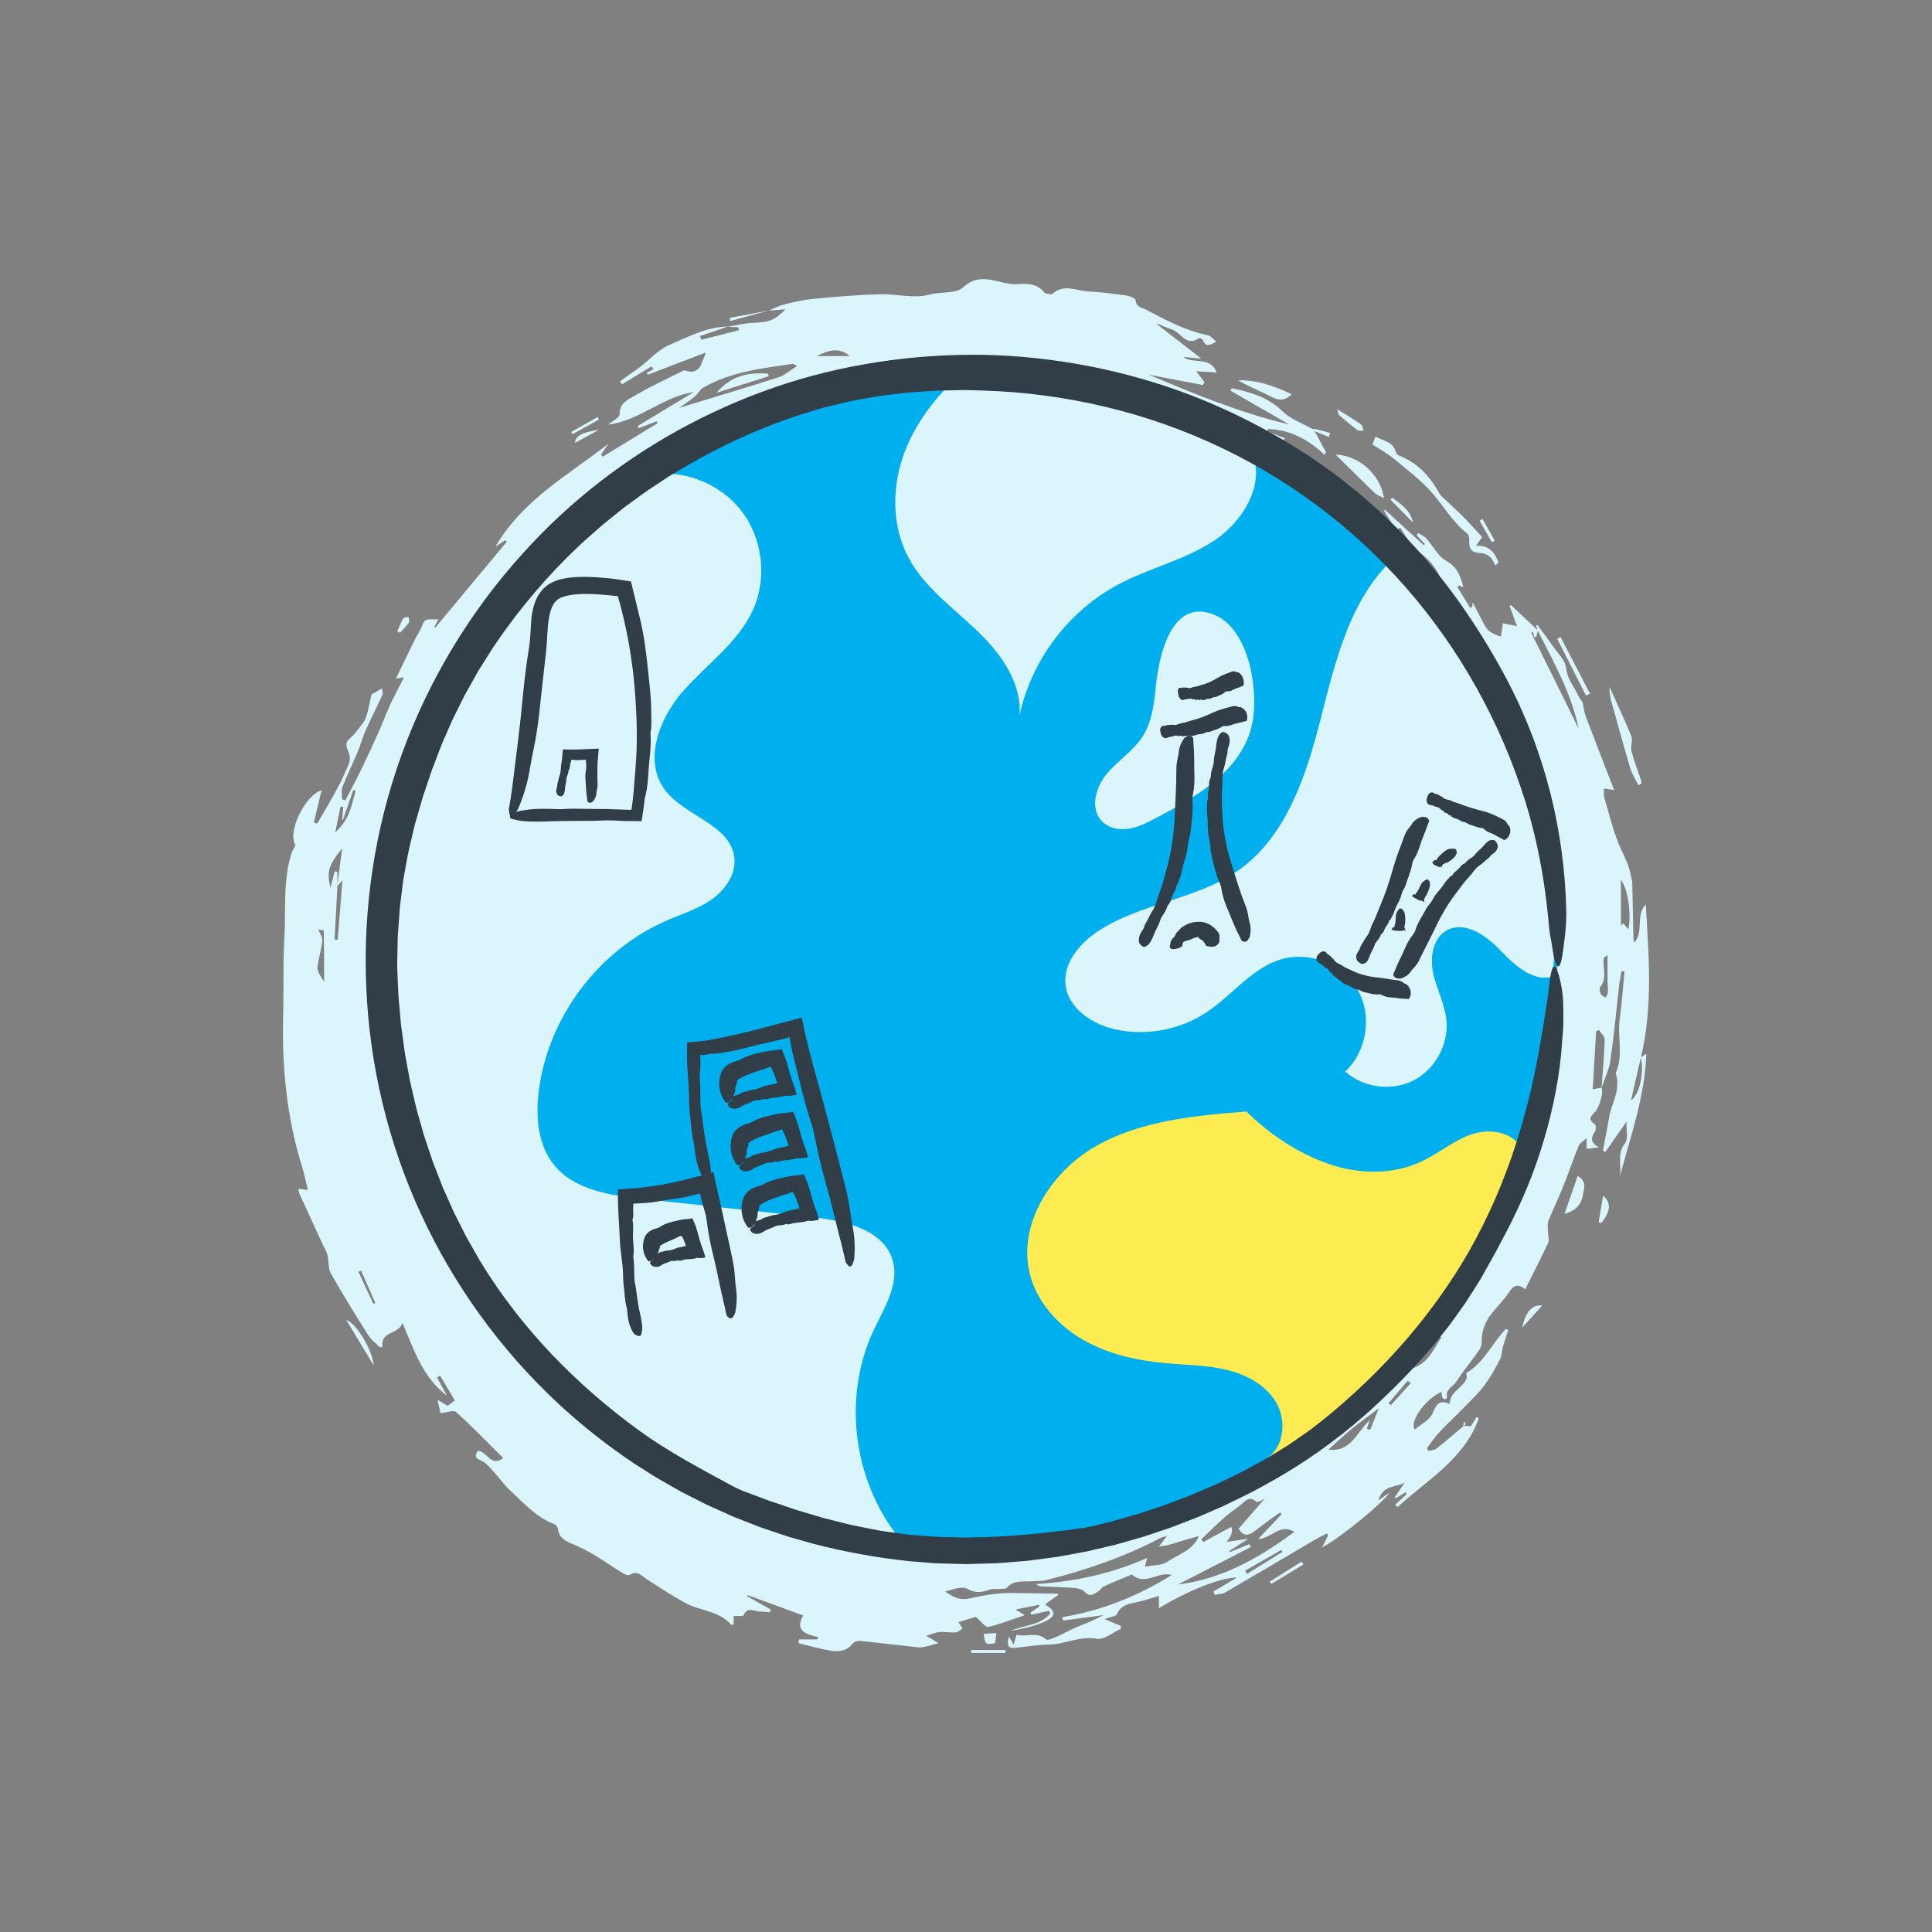 <?xml version="1.0" encoding="UTF-8"?>
<svg id="Layer_2" data-name="Layer 2" xmlns="http://www.w3.org/2000/svg" viewBox="0 0 1080 1080">
  <rect x="0" y="0" width="1080" height="1080" fill="#808080" stroke="none"/>
  <defs>
    <style>
      .cls-1 {
        fill: #313e48;
      }

      .cls-2 {
        fill: #fcec52;
      }

      .cls-3 {
        fill: #00afed;
      }

      .cls-4 {
        fill: #dbf5fc;
      }
    </style>
  </defs>
  <g>
    <path class="cls-4" d="M895.41,607.99c.02,1.52.36,3.13-.01,4.54-.72,2.72-1.46,5.56-2.89,7.92-1.62,2.67-6.3,4.48-.94,8.05.67.45.65,3.21-.04,4.22-2.42,3.53-2.35,6.29,2.34,8.61-2.79.37-4.73.63-6.92.92v-6.08c-2.02,1.88-3.85,2.82-4.44,4.27-3.12,7.72-5.79,15.61-8.88,23.34-2.53,6.31-5.59,12.41-8.07,18.73-.7,1.8-.25,4.08-.22,6.13.02,2.04.89,4.41.13,6.05-4,8.64-8.4,17.09-12.86,26.01-4.14-3.36-6.59-2.15-9.14,1.74-2.93,4.47-6.93,8.23-10.16,12.53-3.3,4.38-5.13,9.35-4.99,15.01.04,1.62-.59,3.52-1.53,4.86-4.26,6.04-8.95,11.8-13.06,17.94-1.75,2.61-5.85,3.82-4.86,8.5.25,1.15-2.77,1.51-2.88-1.34-.02-.59-.11-1.19-.19-1.93-10.02,4.81-17.92,17.06-14.89,21.06,3.4-2.91,8.23-5.18,9.84-8.86,2.13-4.91,3.6-7.95,9.33-5.48.08.04.4-.18.4-.29.13-6.61,7.21-8.51,9.29-13.75.39-.99-.05-2.31-.09-3.2,10.07-5.77,14.42-16.77,22.14-24.59.44.2.89.39,1.33.59-.96,2.94-2.02,5.86-2.86,8.84-.73,2.57-.71,5.47-1.89,7.78-2.55,4.96-5.31,9.89-8.65,14.34-3.27,4.35-7.28,8.16-11.1,12.08-4.67,4.8-9.6,9.35-14.18,14.24-2.5,2.67-4.52,5.8-6.75,8.72.25.53.5,1.07.76,1.6,1.55-.42,3.43-.42,4.58-1.33,5.55-4.41,10.89-9.07,16.31-13.64-.34-.52-.67-1.03-1.01-1.55-.13.79-.26,1.59-.4,2.4,1.2.09,2.52.18,4.27.31.78-1.27,2-3.25,3.22-5.23.39.31.79.63,1.18.94-8.27,22.87-28.85,34.25-45.33,49.45-.46-.42-.91-.84-1.37-1.26,2.16-2,4.31-4,6.47-6-.24-.32-.49-.64-.73-.96-1.78,1.1-3.56,2.19-5.34,3.29-.21-.18-.43-.36-.64-.53,1.81-2.7,3.63-5.41,5.44-8.11-4.96,2.7-12.25,1.22-14.58,9.88,2.98-2.12,4.78-3.4,6.13-4.36-2.49,4.74-26.99,25.06-37.55,30.58,1.28-2.63,2.29-4.7,3.29-6.76-.23-.34-.46-.67-.69-1.01-2.21,1.16-4.47,2.23-6.62,3.5-16.75,9.85-33.46,19.78-50.27,29.53-1.64.95-3.88.87-5.84,1.27-.22-.63-.43-1.25-.65-1.88,4.16-2.45,8.31-4.9,13.17-7.77-9.38.1-26.82,7.04-43.68,17.12v-6.87c-4.32,1.26-8.05,2.6-11.89,3.41-4.68.99-9.24,1.56-11.61,6.83-.59,1.32-3.68,1.53-6.96,2.74,3.76,1.56,6.5,2.69,9.25,3.83-.06.56-.13,1.13-.19,1.69-4.44,1.97-9.29,6.19-13.23,5.47-9.65-1.76-17.95,3.21-27.08,3.27-6.25.05-12.49,1.21-18.74,1.83-4.01.4-4.77-1.66-3.37-6.28,1.09,1.83,1.73,2.89,2.64,4.41.56-1.91,1.01-3.45,1.59-5.44,5.35,1.42,11.3-1.96,16.58,2.56.91.78,4.05-.68,5.97-1.52,3.65-1.59,7.1-3.66,10.77-5.2,5.1-2.13,10.33-3.96,15.2-6.83-7.48,1.01-14.96,2.01-22.44,3.02-.18-.62-.35-1.24-.53-1.87,21.85-3.63,41.93-11.57,61.26-23.6-7.83-2.23-15.03,6.37-22.36-.27-4.77,2.01-10.18,4.17-15.48,6.58-1.31.6-2.13,2.2-3.4,2.97-2.36,1.41-4.64,3.3-7.46.13-1.18-1.33-3.63-1.95-5.56-2.11-6.34-.51-12.7-.63-19.06-.96-.82-.04-1.62-.4-2.5-1.27,21.32-1.27,41.84-5.7,61.98-14.55-.49,2.01-.78,3.2-1.18,4.83,4.56-.89,9.29-.58,12.41-2.67,6.38-4.29,14.72-6.54,17.65-14.4-3.33.94-6.94,1.89-10.49,3-3.72,1.16-7.38,2.48-11.71,2.78,1.34-1.75,2.67-3.5,4.43-5.81-1.51.4-2.54.48-3.37.92-20.46,10.79-42.15,18.25-64.53,23.8-2.36.58-4.92.33-7.38.53-4.98.39-10.32-.82-14.34,3.7-.62.7-2.33.48-3.55.58-2.12.18-4.4-.18-6.33.51-4.14,1.48-7.41,2.03-11.91-.49-3.09-1.73-8.3.32-12.56,1.45,4.43,3.01,7.87,5.21,14.25,3.76,7.6-1.73,15.79-3.13,23.9-2.95,8.27.19,16.53.25,24.8.39.06,0,.12.28.29.69-2.4,1.71-4.87,3.47-7.44,5.3,6.02,3.58,6.29,6.65.2,9.47-6.01,2.78-12.63,4.22-19.34,5.26,7.45-3.14,16.36-2.92,22.05-9.54-.2-.54-.4-1.09-.6-1.63-3.34.75-6.68,1.5-10.01,2.25-.14-.4-.27-.79-.4-1.19,1.68-1.19,3.35-2.37,5.03-3.56-.09-.28-.17-.56-.26-.84-3.89.78-7.77,1.55-13.23,2.64,2.44,1.47,3.36,2.02,5.27,3.17-7.28,2.45-13.76,5.04-20.48,6.57-1.51.34-3.86-3.02-6.93-5.6-2.06.62-5.87,1.77-9.73,2.93.84,1.21,1.61,2.32,2.39,3.44-1.27.81-2.5,2.19-3.83,2.3-2.95.23-5.98-.45-8.93-.23-2.24.17-4.41,1.17-7.65,2.09,3.45,2.06,5.37,3.2,6.91,4.12-2.38.67-4.41,1.35-6.5,1.81-1.6.35-3.3.72-4.89.55-10.86-1.16-21.69-2.53-32.55-3.61-1.35-.13-3.34.62-4.16,1.66-3.22,4.09-7.64,4.56-12.03,3.85-6.11-1-12.09-2.78-18.12-4.22.11-.69.21-1.39.32-2.09h10.02c.31-.38.61-.77.92-1.15-6.88-1.74-13.63-3.56-8.62-12.24-10.8-3.96-20.9-7.66-31.01-11.37-.12.19-.24.37-.35.56,4.4,2.51,8.81,5.01,13.21,7.52-.16.5-.31,1-.47,1.5-1.97-.15-3.94-.4-5.91-.43-3.01-.06-6.59-2.96-8.74,2.03-.34.8-3.55.36-5.59.5v4.73c-.86.07-1.37.25-1.5.1-6.81-7.92-17.49-7.66-25.82-12.29-7.21-4.01-14.15-8.53-21.1-13-3.03-1.94-5.4-5.36-9.76-2.54-.77.5-2.74-.28-3.84-.96-5.4-3.34-10.6-7-16.05-10.26-3.76-2.25-7.69-4.29-11.75-5.93-4.13-1.68-7.75-3.41-8.39-8.5-.13-1.01-1.18-2.38-2.13-2.74-10.11-3.87-17.07-11.84-24.69-18.89-3.67-3.4-6.54-7.65-9.97-11.33-1.89-2.03-3.91-4.38-6.36-5.36-3.54-1.41-3.21-2.95-1.68-5.39,5.17.09,7.08,9.37,14.22,4.05-8.8-8.72-17.29-17.53-26.34-25.72-1.4-1.27-5.35.29-8.75.59-.37-1.72-.88-4.03-1.61-7.41,2.43,1.43,4,2.36,5.6,3.3,1.13-.83,2.38-1.74,4.06-2.96-2.62-4.4-5.43-9.11-8.24-13.82-.58.33-1.17.65-1.75.98,1.84,3.36,3.69,6.73,5.56,10.14-13.32-9.92-18.18-24.92-24.87-40.65-2.32,6.79-12.19,4.12-11.24,13.51-.5,0-1,.01-1.51.02-2.17-2.23-4.8-4.17-6.42-6.74-7.15-11.33-14.24-22.72-20.83-34.39-1.61-2.86-1.06-6.87-1.91-10.25-.54-2.17-1.82-4.16-2.77-6.23-4.28-9.3-8.58-18.59-12.82-27.91-.36-.78-.38-1.72-.65-3.06,1.62.24,3.04.45,5.25.77-1.14-4.69-1.98-9.15-3.32-13.45-8.67-27.7-11.21-56.12-10.46-84.98.37-14.14-.17-28.33.66-42.43.94-15.89-.92-32.06,4.07-47.6.44-1.38,1.29-2.63,2.14-4.31-4.65-7.14,5.05-27.69,14.59-30.74-1.47,6.13-2.89,12.07-4.31,18,.63.23,1.25.45,1.88.68,3.64-6.32,7.42-12.56,10.87-18.98,2.58-4.81,4.86-9.79,6.96-14.82.61-1.46.47-3.48.02-5.06-.86-3.05-3.23-5.81.46-8.84,2.44-2.01,4.33-4.73,6.29-7.27,1.16-1.51,2.36-3.17,2.88-4.96,1.15-3.94,1.89-8.01,2.85-12.28,1.15-.66,3.04-1.74,5.92-3.39.1,1.21.65,2.63.21,3.6-2.98,6.56-6.31,12.96-9.24,19.53-1.79,4.02-2.93,8.32-4.63,12.38-2.78,6.63-5.96,13.1-8.55,19.79-.77,1.98-.12,4.5-.12,6.78.61.15,1.23.3,1.84.44,3.02-5.83,6.16-11.59,9.02-17.49,3.38-6.97,6.6-14.03,9.76-21.1,2.22-4.98,4.08-10.12,6.37-15.06,2.29-4.94,4.9-9.72,7.64-15.09-1.46.24-2.48.4-4.55.74,3.88-8,7.36-15.26,10.92-22.49,1.22-2.49,3.05-4.75,3.85-7.35,1.57-5.09,5.51-2.54,8.95-3.45-.9,1.81-1.58,3.17-2.26,4.53.17.1.33.21.5.31,13.33-16,26.66-32.01,39.99-48.01-.26-.3-.53-.61-.79-.91-1.58,1.02-3.17,2.05-5.49,3.55,15.3-26.21,40.75-40,63.1-57.43-1.37,2-2.75,4-4.12,6,.33.4.65.79.98,1.19,10.17-6.21,20.35-12.43,30.52-18.64-.13-.37-.26-.75-.38-1.12-3.33,1.28-6.67,2.55-10,3.83-.22-.39-.45-.77-.67-1.16,10.46-6.34,20.93-12.68,31.39-19.02-17.42,2.63-30.31,16.01-47.8,18.17,2.23-1.93,6.38-3.89,6.35-5.79-.09-6.48,4.96-8.28,8.72-10.5,8.65-5.11,17.83-9.33,26.85-13.81.68-.34,1.82.04,2.68.29,3.57,1.02,6.69-1.08,7.69-4.79.45-1.66,1.75-3.08,2.06-5.62-10.71,4.11-21.43,8.22-32.14,12.32-.24-.32-.49-.64-.73-.95,1.27-.72,2.54-1.44,3.8-2.16-.37-.49-.74-.99-1.11-1.49-5.5,3.34-10.99,6.68-16.49,10.01-.38-.57-.76-1.13-1.14-1.7,3.25-2.31,6.49-4.64,9.77-6.91,6.16-4.25,10.78-10.41,17.97-13.46,10.57-4.48,20.71-10.11,32.61-10.24-5.18,1.77-10.36,3.54-15.54,5.32.21.69.42,1.38.63,2.07,7.03-1.78,14.06-3.55,21.09-5.33-.1-.55-.19-1.1-.29-1.65-2.02-.1-4.03-.2-6.05-.3,4.79-.76,9.56-1.98,14.37-2.19,8.92-.4,11.77-1.26,17.95-7.53-3.6.26-6.46.46-9.31.67h.01c2.99-1.2,5.89-2.76,8.99-3.52,5.31-1.31,10.7-2.54,16.13-3.04,12.23-1.14,24.49-2.19,36.76-2.56,9.34-.28,19.29,2.59,27.9.2,6.43-1.79,14.82-.32,18.79-4.02,10.43-9.71,20.66-.96,30.78-1.84,4.66-.41,10.6-.41,14.49,4.51.79,1,4.07,1.5,4.92.76,6.46-5.61,13.36-1.42,19.97-1.14,7.17.3,14.32,1.3,21.44,2.3,1.78.25,4.76,1.54,4.86,2.58.39,4.03,3.56,4.06,6.02,5.36,10.9,5.79,21.79,11.55,34.03,14.16,1.89.4,3.53,2.04,4.99,3.7-2.95,1.57-5.66,3.46-7.38-.85-.25-.63-1.83-1.46-2.11-1.25-7.29,5.26-10.24-3.35-15.38-4.83-3.08-.89-5.95-2.54-8.83-3.33,8.26,6.39,16.51,12.79,25.4,19.67-3.93-.36-7-.64-10.08-.92,5.58,4.3,14.9-.77,18.71,8.68-4.02-.24-7.76-.46-11.47-.69,1.55,2.05,3.08,4.06,4.61,6.08-.31.54-.63,1.08-.94,1.62-10.06-1.93-20.12-3.85-30.28-5.8,25.72,10.83,51.32,21.44,78.49,27.81-10.93-6.3-21.86-12.6-32.79-18.89.26-.45.52-.9.78-1.35,10.4,2.19,20.25,4.97,28.37,12.92,4.45,4.37,10.95,6.66,16.58,9.79.66.37,1.68.04,2.48.24,2.53.65,5.03,1.4,7.54,2.12-.23.74-.46,1.48-.69,2.21-2.41-.99-4.82-1.98-7.94-3.27,2.35,4.39,4.36,8.14,6.36,11.88-.31.42-.62.85-.93,1.27-8.95-8.52-19.19-13.9-31.43-14.35-.19.42-.38.85-.57,1.27,3.08,1.22,6.16,2.43,10.1,3.99-1.71,1.27-2.63,1.95-4.16,3.09,14.62,2.69,23.75,13.38,34.49,21.2,10.62,7.73,19.94,17.24,30.7,25.55-1.93-3.16-3.87-6.33-5.81-9.49.17-.15.33-.3.5-.46,7.23,6.6,14.47,13.2,21.7,19.8.21-.22.43-.44.64-.66-1.52-1.6-3.04-3.2-4.56-4.8.29-.43.59-.87.88-1.3,1.51.97,3.31,1.68,4.47,2.97,3.78,4.19,6.55,10.02,11.17,12.56,6.39,3.52,7.98,8.8,9.59,14.72-.81-.33-1.62-.66-2.43-.99-.32.29-.64.59-.96.88,2.4,3.89,4.8,7.77,7.2,11.66.38-.19.76-.39,1.13-.58.07-.83.14-1.66.21-2.49,1.79,3.4,3.59,6.79,5.35,10.2,3.06,5.95,3.6,6.42,10.43,8.94.39-2.46.79-4.93,1.19-7.43,2.66.51,4.6.89,7.81,1.51-1.64-4.5-2.89-7.95-4.15-11.4.28-.09.55-.18.83-.27,5.01,4.7,10.01,9.39,15.01,14.1-.25,1.13-.48,2.25-.72,3.37-.39.21-.78.42-1.17.63-.31-1.13-.61-2.26-.92-3.39-.27.29-.53.58-.8.87,8.8,17.8,17.6,35.6,26.4,53.4-4.07-19.8-13.91-37.09-22.87-54.76-.29-.95-.58-1.89-.87-2.84.21-.12.42-.25.62-.37,2.77,3.76,5.66,7.44,8.29,11.29,2.89,4.25,7.42,8.47,7.86,13.03.62,6.33,4.64,10.3,6.84,15.43.68,1.59,2.23,2.81,2.51,4.2.51,2.38.72,4.87,1.57,7.11,5.17,13.67,10.49,27.28,15.88,41.24-2.39-.32-4.03-.54-5.68-.76.07,1.81-.23,3.73.28,5.4,2.94,9.75,5.19,19.85,9.49,28.98,2.2,4.66,4.4,9.05,5.24,14.11.21,1.28.78,2.54.81,3.81.27,10.61.44,21.21.69,31.82.01.64.41,1.28.6,1.85,5.26-6.18.48-15.12,6.27-21.18,1.73,28.67,4.08,57.26-2.74,85.59-1.82,7.96-3.65,15.89-5.49,23.81,5.08-3.21,7.4-16.5,5.41-23.91,1.07-.7,2.15-1.4,3.14-2.04-.77,24.06-9.03,46.65-15.11,69.72,1.85-6.38-1.79-13.44,3.21-19.72,1.88-2.36.62-7.24.84-12.08-4.5,6.45-8.18,11.73-11.87,17.02-.45-.29-.89-.58-1.34-.87,1.14-6.07,2.41-12.12,3.4-18.22,1.35-8.31,6.95-16,3.71-24.99,4.51-9.7.91-20.02,2.25-29.98,1.2-8.93,1.83-17.93,2.71-26.9-.56-.06-1.12-.13-1.68-.19-.45,2.72-1.03,5.43-1.34,8.17-1.61,13.94-2.85,27.94-4.87,41.82-.76,5.22-3.25,10.19-4.95,15.27.66-8.98,1.5-17.95,1.79-26.94.06-1.75-2.05-3.58-3.16-5.37-.55.22-1.11.44-1.66.66-.65,11.12-1.3,22.24-1.9,32.43,1.89-.33,3.47-.61,5.05-.89ZM188.61,495.28c-.52,9.97-1.03,19.94-1.55,29.91.57.05,1.13.09,1.7.14.88-10.99,1.76-21.98,2.67-33.3-1.15,1.33-2.04,2.38-2.94,3.42.86-6.61,1.73-13.22,2.77-21.19-7.59,9.24-8.73,13.03-6.53,21.92,1.01-3.83,1.69-6.45,2.38-9.08.5.1,1,.21,1.49.31,0,2.63,0,5.25,0,7.87ZM692.41,854.5c6.52-7.48,12.81-14.7,19.1-21.91-1.12,2.39-3.03,4.14-5.17,5.53-1.22.79-3.58,1.85-4.12,1.36-3.76-3.43-5.91-.56-8.5,1.59-2.99,2.49-6.32,4.58-9.23,7.16-4.46,3.96-8.68,8.19-13.01,12.31.4.49.8.98,1.2,1.47,5.19-2.82,10.38-5.64,15.57-8.46q1.65,3.35-2.66,8.41c3.91-.58,7.81-1.15,12.27-1.81-3.85,2.47-7.3,4.68-10.75,6.89.16.19.32.39.48.58,3.62-1.48,7.23-2.96,10.85-4.44.26.55.51,1.09.77,1.64-13.56,6.97-27.11,13.93-40.67,20.9,24.53-2.97,45.02-14.67,65.02-29.37-8.14-5.07-12.37,3.6-20.25,3.94,5.02-5.28,9.07-9.53,13.11-13.79-.29-.34-.58-.67-.87-1.01-1.17.82-2.36,1.61-3.5,2.46-3.69,2.71-7.39,5.41-11.03,8.18-3.57,2.72-6.45,2.36-8.6-1.62ZM445.62,204.57c-1.64-.78-2.14-1.25-2.56-1.18-17.06,2.52-34.31,4.43-49.7,13.14-2.02,1.14-3.19,3.67-5.05,5.21-2.6,2.16-5.47,3.99-8.65,6.25,18.9-5.77,37.29-11.22,55.54-17.09,3.5-1.13,6.48-3.88,10.41-6.34ZM809.23,730.4c-.53-.35-1.06-.7-1.59-1.04-7.97,11.13-15.95,22.25-23.92,33.38.85.76,1.69,1.51,2.54,2.27.53-1.36.78-2.96,1.67-4.02.94-1.12,2.49-1.74,3.77-2.57-.49,1.52-.94,3.05-1.49,4.54-.2.55-.61,1.02-1.31,2.14,9.67-2.86,12.37-10.91,17-17.8-4.88-.41-5.54,7.76-10.91,4.63,4.83-7.3,9.53-14.41,14.24-21.52ZM770.73,787.32c-5.21,3.9-10.1,7.32-14.71,11.09-4.63,3.79-8.98,7.93-13.45,11.92,12.86,1.63,15.86-9.96,23.11-16.41-.62,1.84-1.1,3.26-1.58,4.69.61.24,1.22.47,1.83.71,1.55-3.87,3.09-7.74,4.8-12ZM910.26,519.55c1.72-8.52,0-22.1-4.16-27.81v25.55c.46-.37.93-.73,1.39-1.1.9,1.09,1.8,2.19,2.77,3.36ZM793.77,308.94c-.43,9.78,5.6,15.46,11.6,21.15,2.26-5.13-2.93-14.73-11.6-21.15ZM181.16,548.76c0-9.25.03-18.82-.14-28.39,0-.34-2.1-.64-3.08-.92,1.02,2.67,2.37,4.5,2.24,6.22-.3,3.79-1.41,7.51-2.08,11.28-.33,1.82-.97,3.86-.47,5.5.69,2.26,2.32,4.23,3.54,6.32ZM191.9,451.09c-.52-.08-1.04-.16-1.57-.24-.99,4.85-1.97,9.7-2.96,14.54,3.3-3.19,5.84-6.54,7.46-10.29,1.78-4.13,2.71-8.63,4.01-12.97-.46-.16-.91-.32-1.37-.48-1.92,5.56-3.84,11.12-5.76,16.68-.14-.04-.28-.09-.43-.13.21-2.37.41-4.74.62-7.11ZM898.61,533.8c-1.58,1.32-2.04,1.5-2.08,1.75-.8,5.35,2.14,11.11-1.97,16.19-.64.79-.18,2.85.36,4.06.38.85,1.77,1.24,2.7,1.84.42-.95,1.15-1.89,1.19-2.86.11-2.24-.18-4.49-.2-6.74-.04-4.41-.01-8.82-.01-14.24ZM456.46,199.07h18.61c-6.31-5.48-12.48-2.97-18.61,0ZM716.94,867.54c-.22-.37-.45-.75-.67-1.12-6.77,3.88-13.53,7.76-20.3,11.64.35.59.71,1.17,1.06,1.76,6.64-4.09,13.27-8.19,19.91-12.28ZM788.59,773.2c-.55-.48-1.09-.95-1.64-1.43-3.57,4.2-7.14,8.4-10.71,12.6.42.37.84.74,1.27,1.11,3.69-4.09,7.39-8.19,11.08-12.28ZM782.77,295.05c-.56.25-1.11.51-1.67.76,2.82,4.42,5.63,8.84,8.45,13.25.52-.32,1.04-.64,1.56-.95-2.78-4.35-5.56-8.71-8.34-13.06ZM201.86,710.37c-.5.18-1,.36-1.5.54,2.79,5.99,5.58,11.99,8.36,17.98.37-.17.74-.34,1.11-.5-2.66-6-5.31-12.01-7.97-18.01Z"/>
    <path class="cls-4" d="M768.89,244.07c4.72,2.51,10.15,2.97,11.5,8.96.18.79,1.43,1.56,2.35,1.93,9.58,3.87,16.17,10.92,21.22,19.66.51.89.95,1.89,1.67,2.59,4,3.84,8.17,7.5,12.08,11.43,3.78,3.8,7.32,7.84,10.81,11.61-1.13,1.58-2.02,2.82-3.46,4.84,7.75-.4,10.48,4.08,12.64,9.22-.59.62-1.18,1.23-1.76,1.85-.92-1.59-1.55-3.5-2.84-4.68-1.29-1.17-3.22-2.19-4.91-2.26-5.58-.23-7.18-1.92-6.87-7.74.06-1.11-.41-2.7-1.21-3.32-8.05-6.21-12.95-15.06-19.44-22.53-6.34-7.3-14.33-13.22-21.85-19.45-3.41-2.82-7.4-4.93-11.63-7.69.26-.67.86-2.23,1.7-4.41Z"/>
    <path class="cls-4" d="M773.66,278.45c-1.77-.94-3.72-1.5-5.02-2.74-7.18-6.85-14.2-13.87-22.07-21.62,13.49.51,25.21,11.58,27.09,24.36Z"/>
    <path class="cls-4" d="M915.94,439c-1.53-3.08-3.54-6.03-4.52-9.28-3.72-12.41-7.12-24.91-10.59-37.39-.73-2.64-1.27-5.33-1.1-8.32,4.12,9.19,8.47,18.3,12.22,27.64.95,2.36-.63,5.65.04,8.23,1.45,5.59,3.61,11,5.46,16.49.16.47.13,1.01.19,1.51-.57.37-1.14.75-1.71,1.12Z"/>
    <path class="cls-4" d="M721.96,220.33c-3.72,3.9-7.08,3.64-11.21,1.49-6.12-3.19-12.59-5.68-18.64-9.19,10.65-.35,20.16,3.16,29.84,7.7Z"/>
    <path class="cls-4" d="M881.95,657.36c5.45,3.38,3.41,7.26,2.98,10.25-.72,4.92-3.26,9.01-10.35,10.91,2.68-7.68,4.94-14.18,7.37-21.16Z"/>
    <path class="cls-4" d="M872.34,356.06c5.49,10.55,10.98,21.1,16.47,31.65-.74.38-1.48.75-2.22,1.13-5.36-10.56-10.71-21.13-16.07-31.69.61-.36,1.21-.73,1.82-1.09Z"/>
    <path class="cls-4" d="M208.9,763.3c-5.11-8.48-10.23-16.96-15.34-25.43,5.74,1.77,14.81,17.27,15.34,25.43Z"/>
    <path class="cls-4" d="M893.62,683.35c.79-4.67,1.59-9.35,2.54-14.93,4.8,4.15,4.02,8.88-.95,15.19-.53-.09-1.06-.17-1.58-.26Z"/>
    <path class="cls-4" d="M747.55,228.77c4.99,3.14,9.27,5.67,13.33,8.5.85.59.93,2.3,1.36,3.49-1.17-.1-2.66.23-3.45-.36-3.49-2.59-6.83-5.39-10.09-8.28-.64-.56-.66-1.83-1.15-3.36Z"/>
    <path class="cls-4" d="M778.35,278.26c4.79,3.7,10.12,6.88,11.47,13.79-4.18-4.25-8.37-8.5-12.55-12.75.36-.35.72-.7,1.08-1.04Z"/>
    <path class="cls-4" d="M850.98,742.11c1.72-8.64,5.37-12.93,11.17-12.37-3.79,4.2-7.03,7.79-11.17,12.37Z"/>
    <path class="cls-4" d="M562.09,923.98h-19.24c0-.55,0-1.09,0-1.64h19.24c0,.55,0,1.09,0,1.64Z"/>
    <path class="cls-4" d="M709.84,884.14c5.93-3.74,11.87-7.48,17.8-11.22.34.54.68,1.07,1.02,1.61-6,3.63-12,7.27-17.99,10.9-.28-.43-.55-.86-.83-1.29Z"/>
    <path class="cls-4" d="M557.01,912.86c-.31,2.32-.54,4.02-.76,5.69-5.44.92-5.5.87-6.34-5.19,2.24-.16,4.46-.31,7.1-.5Z"/>
    <path class="cls-4" d="M334.77,240.3c-4.39,2.4-8.79,4.8-13.38,7.3.43-3.94,3.69-5.92,13.38-7.3Z"/>
    <path class="cls-4" d="M222.05,352.86c1.11-2.42,2.08-4.92,3.42-7.21.36-.61,1.86-.55,2.84-.79.15,1.05.8,2.46.35,3.09-1.47,2.07-3.33,3.85-5.04,5.74-.52-.28-1.04-.56-1.56-.83Z"/>
    <path class="cls-4" d="M429.78,173.58c-7.18,1.95-14.35,3.9-21.53,5.85-.12-.57-.24-1.14-.36-1.72,7.3-1.38,14.6-2.75,21.9-4.13,0,0,0,0,0,0Z"/>
    <path class="cls-4" d="M334.82,234.52c-4.92,2.73-9.85,5.47-14.77,8.2-.24-.42-.48-.84-.72-1.25,4.9-2.78,9.8-5.56,14.7-8.35.26.47.53.93.79,1.4Z"/>
    <path class="cls-4" d="M833.91,303.07c-2.27-4.01-4.54-8.01-6.81-12.02.55-.31,1.09-.61,1.64-.92,2.28,4.05,4.56,8.1,6.85,12.15-.56.26-1.12.53-1.67.79Z"/>
    <path class="cls-4" d="M400.51,219.55c8.53-9.94,18.31-11.43,28.78-10.7.15.48.31.97.46,1.45-9.24,2.92-18.48,5.84-29.24,9.24Z"/>
  </g>
  <g>
    <circle class="cls-3" cx="540" cy="540.2" r="330.52"/>
    <path class="cls-4" d="M508.61,866.53c-30.68-31.77-39.1-82.98-20.22-122.9,5.91-12.5,14.45-25.73,10.64-39.02-4.96-17.26-26.62-22.2-44.47-24.13-31.79-3.43-63.58-6.85-95.36-10.28-18.05-1.95-38.03-4.9-49.47-18.99-9.2-11.34-10.38-27.25-8.5-41.73,5.33-41.03,33.41-78.35,71.36-94.84,8.56-3.72,17.67-6.5,25.3-11.88,7.63-5.38,13.73-14.23,12.6-23.5-2.25-18.58-28.08-22.95-39.07-38.09-11.8-16.26-2.87-39.63,10.38-54.73,13.25-15.1,30.78-27.14,39.09-45.43,8.16-17.96,5.45-40.38-6.77-55.86-12.22-15.49-33.39-23.34-52.76-19.58l-47.34,33.45-46.13,53.53-19.56,43.12-21.67,39.1-11.45,73.97v65.88l7.75,59.18,28.24,67.18,24.13,37.19,62.11,63.18,51.36,21.15,64.01,33.05,55.8,10.97Z"/>
    <path class="cls-4" d="M536.91,209.28c-14.32,12.77-26.36,28.55-32.41,46.75-6.05,18.2-5.64,38.96,3.43,55.86,8.77,16.32,24.4,27.55,37.84,40.29,13.44,12.75,25.69,29.49,24.11,47.94,6.61-31.14,27.65-58.92,55.84-73.71,17.18-9.02,36.7-13.4,52.89-24.1,16.19-10.7,28.71-31.26,21.41-49.23l-43.37-22.21-44.46-13.27-75.27-8.32Z"/>
    <path class="cls-4" d="M698.71,409.51c-7.6,22.99-30.87,36.38-52.29,47.67-4.83,2.54-9.76,5.13-15.14,6.03-5.38.9-11.39-.14-15.23-4.02-6.82-6.89-3.74-18.9,2.44-26.37,6.18-7.47,14.83-12.79,20.1-20.93,5.23-8.07,6.55-18,7.46-27.57,1.58-16.61,8.39-51.13,33.19-40.46,20.48,8.81,25.53,47.35,19.47,65.66Z"/>
    <path class="cls-4" d="M868.04,545.82c-11.03,3.35-21.33-6.24-29.31-14.56-7.98-8.31-19.95-16.77-30.01-11.15-7.83,4.37-9.45,15.15-7.55,23.92s6.35,16.91,7.35,25.82c1.53,13.61-6.07,27.79-18.24,34.06-12.17,6.27-28.13,4.22-38.32-4.92,12.13-11.22,15.24-31.01,7.13-45.41-8.11-14.4-26.65-22-42.53-17.44-16.57,4.76-27.58,20.07-41.92,29.64-14.59,9.75-33.13,13.38-50.33,9.86-13.44-2.75-27.39-11.83-28.7-25.49-1.13-11.73,7.52-22.27,17.24-28.94,23.87-16.39,55.61-17.99,79.31-34.62,26.99-18.94,38.03-53.07,46.17-85.02,8.15-31.95,16.2-66.17,40.1-88.88l26.43,23.82,25.65,45.9,22.09,50.11,17.93,69.53-2.48,43.76Z"/>
    <path class="cls-2" d="M708.96,814.66c8.98-6.72,10.12-20.69,4.55-30.42-5.57-9.73-16.25-15.59-27.12-18.32-10.87-2.73-22.21-2.8-33.38-3.76-16.11-1.38-32.33-4.75-46.49-12.58-14.15-7.83-26.11-20.54-30.48-36.11-7.87-28.07,11.02-58.08,36.29-72.6s55.41-17.2,84.46-19.55c12.65,12.61,28.83,23.34,45.69,29.23,16.86,5.89,36.07,6.34,52.22-1.29,9.59-4.53,17.88-11.73,27.92-15.16,10.04-3.44,23.34-1.5,27.92,8.07l-2.05,27.92-40.82,58.71-33.35,44.47-41.34,35.25-24.04,6.15Z"/>
    <path class="cls-1" d="M874.38,526.62c.17-1.34.34-2.64.5-3.93.11-1.29.23-2.58.35-3.89.22-2.63.38-5.37.36-8.5-.42-22.24-3.3-44.73-8.89-66.84-5.57-22.11-13.85-43.83-24.8-64.43-10.11-18.96-21.7-37.16-34.77-54.01-11.29-14.5-23.84-28.11-37.43-40.54-3.47-3.03-6.94-6.06-10.4-9.08-3.56-2.91-7.21-5.71-10.81-8.55l-2.71-2.12-2.81-1.99-5.62-3.96c-1.88-1.31-3.73-2.65-5.63-3.92l-5.8-3.65c-16.86-10.65-34.62-19.84-53.03-27.44-18.43-7.56-37.54-13.41-56.96-17.62-19.43-4.21-39.2-6.73-59.03-7.59-19.83-.75-39.69.24-59.33,2.84-19.63,2.64-39.06,6.86-57.91,12.91-18.84,6.06-37.12,13.76-54.58,22.97-34.92,18.41-66.59,42.86-92.85,72.1-29.67,32.77-52.86,71.26-67.78,112.68-14.99,41.41-21.6,85.68-19.71,129.49,1.8,43.82,12.2,87.24,30.55,126.99,18.3,39.78,44.43,75.87,76.4,105.72,13.37,12.45,27.75,23.8,42.94,33.94l11.56,7.35c3.93,2.32,7.92,4.54,11.88,6.81.99.56,1.98,1.14,2.98,1.68l3.05,1.55,6.11,3.1c2.05,1.01,4.04,2.12,6.13,3.04l6.25,2.8,6.25,2.8c1.03.49,2.1.89,3.16,1.31l3.19,1.25,6.37,2.49,3.19,1.25c1.06.41,2.16.74,3.24,1.11l12.98,4.36,13.17,3.74c17.66,4.63,35.66,7.89,53.83,9.84l12.87,1.05c2.14.22,4.3.21,6.45.28l6.46.17,6.46.15,6.46-.17,6.46-.18c2.15-.06,4.31-.09,6.45-.3l12.88-1.03,1.61-.13,1.6-.2,3.2-.42,6.4-.84c2.13-.3,4.27-.53,6.4-.89l6.35-1.16,6.35-1.16c1.06-.2,2.12-.38,3.17-.59l3.14-.74,12.57-2.94,12.42-3.53,3.11-.88c1.04-.29,2.04-.67,3.07-1.01l6.12-2.06,6.12-2.05c2.03-.71,4.02-1.54,6.03-2.3l6.03-2.33c2.01-.78,4.03-1.51,5.99-2.42l11.84-5.18c7.75-3.77,15.58-7.42,23.09-11.67,19.98-10.85,39.07-24.21,56.37-39.49,13.18-11.72,25.64-24.24,37.08-37.71l8.32-10.32c.71-.85,1.35-1.75,2-2.64l1.94-2.69,3.87-5.39c2.65-3.54,4.94-7.34,7.33-11.07l3.54-5.62c1.13-1.9,2.18-3.86,3.26-5.79,1.33-2.38,2.66-4.77,4-7.15l1.01-1.78.94-1.82c.64-1.21,1.27-2.41,1.91-3.61,8.91-16.32,16.64-33.39,22.34-51.15,5.77-17.72,9.8-36.02,11.69-54.49.32-3.97.64-8.01.97-12,.07-1,.15-1.99.22-2.98.02-.99.04-1.99.05-2.97.03-1.97.04-3.92.02-5.83-.02-1.91-.06-3.8-.13-5.63-.04-.92-.08-1.82-.14-2.71-.1-.89-.21-1.78-.33-2.64-.47-3.47-1.1-6.69-1.95-9.58-2.17-7.39-3.83-6.57-5.13,3.84-.38,2.93-.68,5.88-1.1,8.85-.49,2.96-.96,5.95-1.42,8.95-.22,1.5-.44,3-.66,4.51l-.32,2.26-.42,2.25c-.56,3.01-1.08,6.02-1.57,9.04-3.67,21.21-8.86,42.19-15.99,62.55-7.12,20.36-16.17,40.09-27.34,58.54-20.02,32.93-46.16,61.98-76.05,86.38-1.56,1.24-3.13,2.49-4.71,3.74l-2.38,1.87-1.19.94-1.24.88c-3.33,2.32-6.67,4.65-10.03,6.99-1.65,1.2-3.44,2.21-5.17,3.3l-5.23,3.2c-1.75,1.04-3.46,2.17-5.24,3.13-1.79.97-3.57,1.93-5.35,2.89l-4.91,2.65-2.45,1.33-2.52,1.21-10.05,4.84c-1.65.85-3.39,1.51-5.1,2.25l-5.13,2.19-5.12,2.2c-1.72.7-3.48,1.31-5.21,1.98l-10.43,3.91c-3.53,1.15-7.06,2.31-10.6,3.47l-2.65.88-1.32.44-1.34.37-5.37,1.51-5.37,1.53-2.68.77c-.9.25-1.81.44-2.72.66-3.78.89-7.68,1.97-11.33,2.58-18.1,2.6-36.35,4.58-54.74,5.25l-6.9.17c-2.3.03-4.6.19-6.9.08l-13.81-.33c-4.59-.29-9.17-.69-13.75-1.05-1.14-.1-2.29-.17-3.43-.3l-3.41-.47-6.81-.96-5.23-.76-5.2-1.03c-3.46-.69-6.93-1.38-10.4-2.07-3.43-.86-6.86-1.72-10.3-2.58l-5.15-1.28-5.09-1.53c-3.4-1-6.8-2.01-10.2-3.01l-10.07-3.42c-1.68-.57-3.38-1.09-5.04-1.69l-4.98-1.89c-3.31-1.27-6.68-2.42-9.99-3.7-2.32-.96-4.74-2.17-6.92-3.35-17.24-9.36-35.06-18.8-51.04-30.43-17.57-12.79-34.09-27.08-49.08-42.9-14.99-15.82-28.45-33.17-39.77-51.86l-5.07-8.88-2.53-4.44-2.31-4.56-4.62-9.12-4.17-9.34-2.09-4.67-1.85-4.77-3.71-9.53-3.25-9.69-1.63-4.85c-.5-1.63-.93-3.28-1.4-4.92l-2.78-9.84c-.84-3.3-1.55-6.64-2.34-9.95l-1.16-4.98c-.42-1.65-.64-3.35-.97-5.02l-1.85-10.06c-.35-1.67-.52-3.37-.76-5.06l-.68-5.07-.7-5.07c-.11-.85-.24-1.69-.34-2.54l-.22-2.55c-.56-6.8-1.36-13.58-1.51-20.42l-.24-5.76c-.08-1.92-.17-3.84-.1-5.77.07-3.85.15-7.7.22-11.55.03-.96.03-1.93.07-2.89l.21-2.88.42-5.76.41-5.76.1-1.44.17-1.43.35-2.86,1.26-10.21c.17-1.71.55-3.39.84-5.08l.92-5.06c1.08-6.78,2.84-13.42,4.4-20.1.2-.83.38-1.67.6-2.5l.72-2.47,1.43-4.94,1.42-4.95.71-2.47.83-2.44,3.28-9.76.81-2.44.92-2.4,1.84-4.81c1.09-2.79,2.08-5.63,3.24-8.4l3.61-8.25,1.81-4.13c.59-1.38,1.32-2.7,1.97-4.05l4.02-8.06c1.28-2.72,2.84-5.29,4.29-7.92l4.42-7.86,4.79-7.64,2.4-3.82c.4-.63.79-1.28,1.21-1.91l1.29-1.85c13.5-19.93,29.24-38.36,46.78-54.91,1.06-1.07,2.19-2.07,3.33-3.06l3.39-2.99c2.27-1.98,4.49-4.03,6.8-5.97l7.05-5.67,3.52-2.84c1.16-.96,2.42-1.8,3.63-2.7,4.89-3.54,9.68-7.22,14.79-10.44l7.55-5,7.78-4.64c20.79-12.31,42.9-22.47,65.96-29.94,4.06-1.26,8.13-2.55,12.24-3.75,4.15-1.01,8.31-2.02,12.47-3.03,1.04-.24,2.08-.52,3.13-.72l3.16-.58,6.33-1.15c2.11-.37,4.22-.78,6.34-1.11l6.39-.79,6.39-.78c1.07-.12,2.13-.27,3.2-.38l3.21-.22,12.86-.89,12.88-.24,3.22-.07c1.07-.02,2.15.05,3.22.07l6.43.18c46.34,1.38,92.54,12.17,134.4,32.36,41.31,19.75,78.39,48.68,107.81,84.08,29.4,35.43,51.27,77.12,63.84,121.57,5.06,18.49,8.47,37.44,10.3,56.54.32,3.91.73,8.47,1.4,11.5,1.19,5.85,1.96,15.46,4.12,15.84,1.82.32,2.7-7.56,3.41-13.57Z"/>
    <g>
      <path class="cls-1" d="M662.96,411.95c-.39.3-.93.56-1.15.9-1.63,2.49-2.66,4.98-2.87,7.55-.08,1.19-.35,2.37-.62,3.53-.44,2-.75,4.02-.73,6.04.03,8.81-.54,17.62-.91,26.54-.42,10.04-1.94,20.05-4.65,29.74-.59,2.02-1.1,4.06-1.64,6.09-.57,2.03-1.23,4.02-2,5.98-.72,1.85-1.28,3.75-1.88,5.64-.6,1.89-1.28,3.76-2.43,5.44-.74,1.11-1.37,2.29-1.9,3.49-.81,1.85-2.17,3.45-2.67,5.43-.08.3-.17.61-.34.87-1.14,1.82-2.46,3.53-2.51,5.83-.03.99-.26,1.93,1.13,3.32.89.89,1.65,1.2,2.38.85.82-.39,1.57-.86,2.07-1.44,1.75-2.06,2.41-4.65,3.51-7.02,1-2.11,2.22-4.15,2.87-6.42.28-.93.79-1.82,1.36-2.65,1.06-1.54,2-3.13,2.53-4.88.07-.23.07-.49.26-.67,1.83-1.73,1.99-4.1,2.97-6.16.77-1.58,1.8-3.11,1.89-4.92,0-.16.1-.31.23-.43,1.01-.96,1.05-2.27,1.53-3.4,1.09-2.5,1.37-5.26,2.12-7.87.99-3.25,2.06-6.5,2.37-9.91.09-.96.31-1.89.46-2.84.27-1.68.93-3.29,1.12-4.99.26-2.99.68-5.94.96-8.92.22-2.98.44-5.96.15-8.99-.19-2.12.45-4.15.74-6.22.34-2.81.5-5.64.36-8.48-.25-5.59.09-11.13-.48-16.68-.06-1.15-.11-2.3-.2-3.44-.02-.23,0-.51-.27-.69-.51-.36-.76-.93-1.83-.97-.9-.03-1.46.42-1.9.75Z"/>
      <path class="cls-1" d="M697.95,524.85c.25-.42.65-.86.73-1.26.28-1.43.44-2.81.43-4.12,0-.66-.06-1.3-.16-1.92-.09-.63-.22-1.25-.41-1.84-.36-1.1-.53-2.26-.7-3.41-.32-1.97-.74-3.9-1.48-5.72-3.16-7.96-5.64-16.18-8.23-24.48-2.9-9.36-4.62-19.13-4.93-28.96-.03-2.05-.15-4.11-.23-6.16-.05-2.06.01-4.11.19-6.16.15-1.93.17-3.87.21-5.81.05-1.94.18-3.88.83-5.77.41-1.24.7-2.51.88-3.79.27-1.95,1.18-3.81,1.14-5.8,0-.31,0-.61.1-.9.61-2,1.47-3.94.92-6.12-.22-.94-.24-1.89-1.94-2.88-1.08-.63-1.9-.75-2.51-.24-.69.57-1.3,1.2-1.63,1.88-1.17,2.4-1.16,5.03-1.58,7.56-.4,2.26-1.06,4.51-1.06,6.84-.02.96-.27,1.93-.59,2.88-.29.87-.57,1.75-.77,2.63-.18.89-.3,1.78-.32,2.68,0,.24.07.48-.06.7-1.27,2.14-.77,4.44-1.1,6.66-.28,1.71-.83,3.45-.39,5.19.04.15,0,.32-.09.47-.68,1.2-.33,2.44-.46,3.66-.13,1.34-.11,2.68.02,4.02.13,1.34.29,2.68.33,4.02.03,3.35.05,6.73.82,10.03.21.93.31,1.87.46,2.8.28,1.66.17,3.37.54,5.02.73,2.87,1.3,5.76,2.02,8.62.39,1.42.8,2.84,1.26,4.24.45,1.4.97,2.79,1.64,4.14.91,1.89,1,3.99,1.45,6,.67,2.7,1.5,5.37,2.65,7.93,2.24,5.04,3.93,10.23,6.54,15.06.49,1.02.97,2.04,1.47,3.05.1.21.19.46.51.53.61.13,1.05.55,2.05.17.85-.32,1.19-.94,1.47-1.41Z"/>
      <path class="cls-1" d="M678.08,529.21c.39-.06.92-.11,1.15-.23.81-.42,1.48-.96,1.89-1.55.44-.6.65-1.24.54-1.83-.07-.55.01-1.13.04-1.72.1-1.03-.19-1.98-.74-2.75-1.23-1.66-2.68-2.99-4.29-4-1.61-1-3.4-1.66-5.26-1.8-2.08-.15-4.08.07-5.85.61-1.78.54-3.3,1.36-4.67,2.28-1.18.78-1.87,1.97-2.9,2.85-.51.41-.72,1.06-.98,1.62-.23.6-.52,1.13-1.15,1.6-.44.3-.7.71-.88,1.14-.14.32-.36.65-.54.99-.18.34-.31.71-.17,1.09.04.12.07.23.01.35-.21.38-.41.79-.41,1.21,0,.41.12.82.65,1.13.44.26.7.58,2.51.29,1.16-.19,1.94-.46,2.42-.71.53-.29.99-.52,1.18-.67.66-.51.16-.81.31-1.25.14-.37.47-.66.4-1.06-.04-.17.16-.29.43-.36.47-.13.89-.21.94-.48,0-.04-.06-.11.06-.08,1.15.31.72-.27,1.16-.32.31-.05.82.2.61-.29-.01-.04.04-.01.11.04.57.44.42.1.6.13.36.12.3-.38.52-.43.28-.06.47.27.58-.28.04-.17.11-.1.16-.16.11-.12.2.25.33.06.13-.13.28-.2.45-.28.16-.03.35-.1.55-.12.41-.06.91-.17,1.68-.38.57-.17.59.37.8.63.26.38.69.61,1.24.86.27.12.53.27.72.46.21.18.39.39.54.61.18.22.32.45.47.68.18.24.31.49.51.75.12.23.17.46.27.7.02.05.01.1.28.17.52.13.77.3,1.83.46.89.14,1.44.07,1.88,0Z"/>
      <path class="cls-1" d="M696.93,399c-.13-.38-.25-.91-.4-1.12-1.08-1.51-2.2-2.56-3.32-2.54-.51,0-1.04-.18-1.56-.37-.9-.33-1.79-.38-2.65-.16-3.77.98-7.51,1.9-11.08,3.58-4.01,1.89-7.96,3.41-12.02,4.4-1.7.42-3.3,1.18-5.05,1.37-1.66.18-3.01,1.41-4.84,1.05-.6-.12-1.18-.12-1.72,0-.83.16-1.81-.13-2.53.4-.11.08-.22.16-.36.14-.96-.09-1.95-.19-2.5.93-.23.48-.55.79-.19,2.61.24,1.16.53,1.93.95,2.34.46.45.9.82,1.25.93,1.21.37,2.02-.44,3.03-.63.91-.18,1.86-.19,2.68-.63.34-.18.77-.15,1.2-.04.79.18,1.56.31,2.22.05.09-.03.15-.15.27-.06,1.14.86,1.8-.02,2.73.07.71.06,1.48.37,2.02-.24.05-.05.12-.02.2.05.62.57,1,.13,1.49.15,1.07.05,1.98-.61,3-.77,1.28-.22,2.61-.1,3.79-.87.33-.21.7-.23,1.05-.34.63-.2,1.32,0,1.93-.28,2.16-.96,4.42-1.24,6.56-2.81.76-.55,1.61-.29,2.42-.33,1.1-.03,2.18-.33,3.26-.76,2.13-.87,4.31-.99,6.49-1.75.45-.1.91-.19,1.36-.31.09-.02.2-.02.27-.29.14-.53.36-.79.37-1.86,0-.9-.19-1.44-.33-1.87Z"/>
      <path class="cls-1" d="M694.9,379.35c-.12-.38-.24-.9-.37-1.1-.91-1.47-1.81-2.46-2.65-2.41-.39.02-.79-.15-1.19-.33-.69-.3-1.37-.34-2.01-.1-2.78,1.04-5.54,1.97-8.16,3.58-2.94,1.81-5.87,3.16-8.93,3.91-1.28.32-2.48.96-3.82,1.01-1.27.05-2.26,1.16-3.68.63-.47-.17-.92-.22-1.33-.17-.64.08-1.41-.31-1.94.14-.08.07-.17.13-.28.1-.75-.18-1.52-.4-1.9.64-.16.45-.4.71-.06,2.52.22,1.16.48,1.94.81,2.38.37.5.73.9,1,1.04.96.49,1.56-.2,2.34-.29.7-.08,1.44,0,2.06-.35.26-.15.59-.07.93.06.62.25,1.22.45,1.72.24.07-.03.11-.13.21-.04.91.94,1.4.13,2.11.28.55.11,1.16.47,1.55-.1.03-.05.09,0,.16.07.5.6.78.19,1.15.24.83.12,1.5-.49,2.28-.6.97-.15,2,.01,2.86-.69.24-.2.52-.21.79-.3.47-.17,1.01.04,1.46-.22,1.6-.9,3.31-1.14,4.85-2.7.54-.55,1.21-.29,1.82-.32.83-.05,1.64-.34,2.43-.8,1.56-.9,3.21-1.08,4.81-1.93.34-.12.67-.23,1.01-.37.07-.03.15-.03.19-.3.07-.53.22-.8.16-1.87-.06-.9-.23-1.43-.37-1.85Z"/>
    </g>
    <g>
      <path class="cls-1" d="M795.56,456.69c-.45.02-1.01-.05-1.32.08-2.23.95-4.06,2.15-4.99,3.88-.43.79-1.03,1.5-1.62,2.19-1.03,1.2-1.83,2.53-2.37,3.97-2.36,6.28-4.82,12.51-6.63,19.01-2.03,7.32-4.46,14.43-7.43,21.29-1.24,2.87-2.17,5.87-3.65,8.63-1.4,2.61-1.79,5.64-3.74,8.02-.64.78-1.17,1.63-1.6,2.52-.66,1.35-1.77,2.52-2.08,4.02-.05.23-.1.46-.24.65-.95,1.32-1.94,2.63-1.71,4.42.1.77,0,1.5,1.52,2.64.97.73,1.75,1,2.4.77.73-.26,1.39-.57,1.79-.99,1.4-1.47,1.65-3.42,2.49-5.12.75-1.52,1.65-2.98,2.14-4.62.2-.68.63-1.29,1.11-1.86.88-1.05,1.7-2.13,2.15-3.37.06-.16.05-.36.22-.47,1.67-1.04,1.71-2.81,2.65-4.18.72-1.05,1.67-2.01,1.75-3.36,0-.12.1-.21.23-.27.99-.52,1.04-1.48,1.52-2.22,1.05-1.65,1.44-3.61,2.28-5.36,1.05-2.19,2.38-4.25,2.92-6.68.15-.68.48-1.29.72-1.93.44-1.14,1.23-2.12,1.59-3.3,1.26-4.13,3.14-7.97,3.82-12.39.24-1.55,1.22-2.76,1.93-4.1.96-1.8,1.7-3.72,2.3-5.7,1.17-3.92,3-7.51,4.23-11.41.31-.78.63-1.56.91-2.35.06-.16.16-.34-.02-.58-.34-.47-.38-.96-1.32-1.48-.79-.44-1.43-.39-1.93-.37Z"/>
      <path class="cls-1" d="M782.07,547c.45-.02,1.02.06,1.34-.07,2.33-.95,4.18-2.15,5.26-3.87.49-.79,1.15-1.49,1.8-2.17,1.11-1.19,2.06-2.48,2.74-3.91,2.99-6.25,6.31-12.32,9.3-18.68,3.37-7.15,7.46-13.93,12.3-20.13,2.03-2.58,3.82-5.36,6.15-7.7,2.19-2.2,3.58-5.1,6.31-6.83.9-.57,1.7-1.23,2.43-1.96,1.11-1.12,2.63-1.86,3.48-3.22.13-.21.27-.41.48-.55,1.39-.97,2.86-1.85,3.35-3.66.21-.78.6-1.45-.36-3.1-.62-1.06-1.23-1.61-1.94-1.61-.79,0-1.55.07-2.1.34-1.94.95-3,2.76-4.45,4.18-1.31,1.26-2.77,2.4-3.84,3.89-.44.61-1.09,1.1-1.76,1.52-1.25.78-2.43,1.62-3.3,2.75-.11.15-.17.35-.37.41-2,.58-2.67,2.35-4.02,3.51-1.05.89-2.31,1.62-2.82,2.97-.04.12-.17.19-.31.22-1.13.3-1.48,1.27-2.19,1.93-1.57,1.44-2.51,3.39-3.85,5.02-1.69,2.03-3.53,3.95-4.71,6.36-.33.68-.79,1.26-1.19,1.89-.71,1.12-1.74,2.01-2.38,3.18-2.19,4.12-4.87,7.91-6.31,12.48-.5,1.61-1.7,2.77-2.62,4.11-1.22,1.83-2.27,3.77-3.11,5.83-1.66,4.05-3.88,7.76-5.39,11.85-.36.82-.74,1.64-1.08,2.46-.07.17-.18.35-.02.61.32.5.33,1.01,1.25,1.55.78.46,1.43.41,1.94.39Z"/>
      <path class="cls-1" d="M788.58,554.66c-.04-.41-.03-.95-.14-1.2-.75-1.79-1.61-3.06-2.73-3.43-.52-.16-.99-.51-1.45-.86-.8-.59-1.65-.99-2.58-1.09-4.07-.48-8.06-1.31-12.3-1.73-4.76-.48-9.37-1.71-13.58-3.77-1.75-.87-3.65-1.46-5.23-2.66-1.48-1.12-3.51-1.32-4.62-3.05-.37-.57-.8-1.02-1.3-1.39-.75-.56-1.2-1.58-2.15-1.84-.15-.04-.29-.09-.38-.21-.63-.84-1.17-1.77-2.48-1.58-.56.08-1.03-.02-2.34,1.31-.84.85-1.29,1.54-1.34,2.13-.06.66-.05,1.26.12,1.64.6,1.31,1.9,1.61,2.87,2.37.87.69,1.64,1.55,2.69,1.96.43.17.76.56,1.04.99.52.8,1.09,1.53,1.88,1.9.1.05.25.03.28.18.35,1.52,1.62,1.5,2.41,2.28.61.6,1.11,1.45,2.07,1.44.08,0,.13.08.15.19.19.88.88.86,1.33,1.25,1,.88,2.37,1.04,3.51,1.66,1.41.78,2.75,1.76,4.44,1.97.47.06.88.27,1.31.41.78.24,1.4.85,2.21,1.02,2.85.53,5.48,1.61,8.58,1.32,1.09-.11,1.9.56,2.82.92,1.25.47,2.58.73,3.96.78,2.72.09,5.23.81,7.94.77.55.05,1.09.1,1.64.13.11,0,.24.04.38-.2.29-.47.61-.65.88-1.69.23-.88.15-1.45.1-1.91Z"/>
      <path class="cls-1" d="M812.5,479.67c.28-.27.66-.63.79-.82.87-1.37,1.35-2.36,1.02-2.71-.14-.15-.16-.44-.19-.73-.05-.5-.3-.82-.71-.88-1.78-.24-3.55-.22-5.19.87-1.83,1.23-2.92,2.51-3.81,3.3-.4.33-.59,1.06-1,1.17-.21.05-.27.4-.35.67-.08.28-.18.46-.58.3-.27-.11-.46-.07-.58.06-.17.19-.78.05-.63.6.02.08.04.16-.02.17-.42.06-.95.3-.15,1.15.36.35.51.63,2.36,1.45.21.09.4.17.58.25.07.03.13.05.19.08.11.04.2.07.27.08.15.02.28.05.33.05.19,0,.04-.17.07-.25.03-.07.12-.06.08-.2-.02-.06.03-.05.1,0,.13.1.23.2.22.13,0,0-.02-.06,0,0,.31.49.15.16.24.28.07.1.17.39.08.1,0-.03,0,0,.02.06.06.19.07.2.1.29.04.2-.02-.11,0-.09.02.03.01.31.03-.11,0-.12.01-.09.02-.14.02-.08,0,.18.03.02.14-.54.17-.54.8-1.67.24-.4.19-.08.23-.03.07.07.24-.07.54-.32.62-.49.88-.36,1.62-.63.13,0,.2-.04.32-.07.02,0,.03,0,.25-.16.42-.31.66-.44,1.52-1.07.73-.54,1.13-.9,1.43-1.21Z"/>
      <path class="cls-1" d="M799.01,496.38c.1-.37.25-.88.28-1.1.1-.78.09-1.46,0-1.96-.05-.25-.12-.46-.2-.61-.07-.15-.13-.23-.22-.25-.16-.04-.28-.27-.41-.51-.23-.41-.52-.54-.83-.39-1.34.67-2.55,1.39-3.33,2.91-.86,1.71-1.3,2.98-1.93,3.7-.27.32-.3.9-.69,1.01-.4.13.03,1.03-.79.77-.28-.08-.47-.06-.57.03-.16.13-.72,0-.55.38.03.06.05.11-.01.11-.41,0-.86.06-.1.72.33.28.48.47,2.21,1.36.42.21.77.38,1.07.53.25.12.45.2.61.26.34.13.62.24.77.3.45.15.15-.08.24-.13.08-.03.25.04.17-.11-.04-.06.06-.02.2.07.25.16.45.31.42.24,0,0-.05-.06.01,0,.63.61.28.22.46.38.13.13.38.45.16.13-.02-.03,0,0,.05.06.18.24.17.23.24.33.14.22-.07-.12-.04-.09.04.03.14.33-.02-.12-.04-.13-.03-.1-.04-.14-.02-.08.07.18.03.02-.11-.58-.09-.57-.07-1.89.02-.47.1-.15.15-.12.07.04.14-.16.26-.53.23-.73.53-.72.84-1.37.06-.08.12-.16.19-.25.02-.02.02-.01.12-.27.2-.49.32-.72.72-1.72.34-.84.49-1.35.61-1.77Z"/>
      <path class="cls-1" d="M785.42,511.85c-.05-.38-.1-.91-.16-1.12-.21-.76-.47-1.38-.75-1.81-.14-.21-.28-.38-.42-.49-.12-.11-.21-.16-.3-.15-.16.02-.37-.15-.58-.31-.37-.29-.69-.3-.92-.04-.99,1.13-1.84,2.26-1.99,3.96-.15,1.91-.08,3.24-.41,4.15-.13.4.06.95-.27,1.2-.33.27.41.94-.45,1.01-.29.04-.46.13-.52.25-.1.18-.67.28-.37.57.05.04.08.08.03.11-.38.16-.77.39.17.71.41.13.62.26,2.54.41.47.03.87.06,1.21.08.29.01.51.01.69,0,.38-.01.69-.02.86-.02.49-.03.12-.14.19-.21.07-.06.26-.07.12-.17-.06-.04.06-.04.22-.01.3.05.55.12.49.06,0,0-.07-.04.01,0,.84.33.35.09.58.18.18.07.53.28.2.06-.03-.02,0,0,.07.04.26.16.25.15.35.21.21.15-.11-.08-.07-.07.05.02.26.25-.06-.1-.09-.1-.06-.08-.09-.12-.05-.07.14.14.04,0-.32-.49-.3-.5-.79-1.72-.16-.44.04-.17.1-.17.09.01.07-.2.04-.58-.07-.76.21-.87.26-1.59.03-.1.06-.2.09-.3,0-.02.02-.02.01-.29,0-.53.02-.79,0-1.86-.01-.9-.07-1.44-.12-1.87Z"/>
      <path class="cls-1" d="M843.71,466.79c.16-.37.43-.84.47-1.1.21-1.86.06-3.45-.83-4.22-.41-.36-.69-.87-.97-1.37-.48-.88-1.16-1.54-1.99-1.97-3.64-1.88-7.28-3.68-11.26-4.68-4.48-1.11-8.68-2.34-12.7-3.95-.85-.32-1.72-.57-2.58-.85-.86-.27-1.72-.54-2.53-.98-.75-.42-1.62-.53-2.45-.73-.83-.2-1.63-.48-2.33-1.12-.46-.43-.97-.75-1.51-.96-.82-.33-1.53-1.09-2.46-1.03-.14.01-.28.01-.4-.07-.81-.6-1.64-1.2-2.73-.53-.46.29-.91.38-1.54,2.13-.4,1.12-.53,1.93-.38,2.49.17.63.36,1.17.6,1.44.86.95,1.98.67,2.96,1.06.87.34,1.7.82,2.64.91.39.03.73.29,1.04.61.58.58,1.15,1.11,1.85,1.27.09.02.21-.04.26.1.48,1.34,1.52.99,2.24,1.59.55.45,1.01,1.14,1.81.94.07-.02.11.06.13.16.18.82.75.68,1.13.98.85.65,1.97.65,2.9,1.12,1.17.56,2.16,1.47,3.57,1.56.4.03.7.24,1.04.37.62.23,1.05.81,1.71.95,2.3.58,4.25,1.76,6.92,1.93.94.07,1.44.81,2.09,1.31.87.7,1.9,1.18,3,1.57,2.2.76,3.94,2.15,6.09,3.1.41.24.81.49,1.23.72.09.05.17.12.4-.02.46-.29.82-.32,1.55-1.1.62-.66.85-1.18,1.03-1.6Z"/>
    </g>
    <g>
      <path class="cls-1" d="M288.01,454.39c.62-.84,1.33-1.54,1.77-2.57,3.09-7.31,5.27-14.78,6.52-22.56.56-3.59,1.3-7.14,2.03-10.66,1.25-6.07,2.24-12.2,2.91-18.29l2.21-19.94,1.1-9.95.56-4.92.3-2.63.21-2.65c.23-3.45.35-6.72.63-9.86.28-3.13.71-6.15,1.51-8.8.78-2.68,2.01-4.76,3.62-6.12,1.5-1.37,4.31-2.23,7.23-2.75,4.4-.75,9.22-.77,14.03-.54,2.41.13,4.84.31,7.28.56l1.83.19.92.1.57.05,2.08.18.61,1.99.43,1.51.5,1.81,1.8,7.27,1.6,7.33c.5,2.45.94,4.92,1.4,7.38,1.73,9.86,2.92,19.84,3.55,29.85.83,12.47,1.14,25.02.15,37.5l-.24,3.28-.27,3.28c-.17,2.19-.3,4.38-.52,6.57-.22,2.19-.37,4.38-.65,6.56l-.35,2.69-.35,2.44c-1.15,0-2.31-.01-3.42-.05l-1.97-.07-2.28-.1c-3.91-.2-7.89-.27-11.85-.24-6.05.05-12.09-.41-18.15.02-.93.07-1.87.12-2.8.09-6.37-.23-12.75-.52-19.07.51-2.72.44-5.6.69-7.55,2.57-1.25,1.2-1.11,2.02.75,2.5,2.08.53,4.26.98,6.43,1.14,7.66.57,15.36-.09,23.04-.14,6.86-.05,13.74.09,20.62-.25,2.84-.14,5.81-.05,8.7.1l2.28.12,1.14.05,1.92.03c2.58.04,5.22.06,7.9.06.29-1.93.58-3.87.87-5.81.27-1.89.59-4.32.68-5.11.09-.7.08-1.44.26-2.1.91-3.25,1.43-6.58,1.68-9.95l.39-5.05c.1-1.68.21-3.37.38-5.04.51-5.15,1.15-10.39.69-15.62-.04-.46.02-.96.11-1.41.38-1.81.39-3.65.39-5.49-.03-1.84-.07-3.68-.1-5.51.06-8.06-1.06-16.09-1.87-24.11-1.04-10.02-2.29-20.09-4.85-29.86-.76-2.74-1.29-5.53-2-8.28-.37-1.33-1.63-6.64-2.57-10.66-2.6-.4-5.2-.79-7.8-1.19l-2.44-.34c-.69-.09-1.39-.16-2.08-.23-4.44-.43-8.97-.77-13.61-.8-4.65,0-9.42.18-14.59,1.7l-.96.29-.99.4c-.66.29-1.3.49-1.97.88-.67.37-1.33.76-1.98,1.16-.62.46-1.22.96-1.81,1.46-2.28,2.08-3.88,4.59-4.96,7.06-2.04,4.96-2.55,9.73-2.76,14.24-.14,3.18-.33,6.27-.64,9.25-.15,1.49-.35,2.93-.58,4.3-.27,1.59-.51,3.09-.73,4.61-1.19,8.22-2.11,16.46-2.88,24.7-1.53,16.24-3.75,32.41-5.71,48.54-.48,3.33-.98,6.67-1.57,9.93-.12.67-.3,1.42-.17,1.99.13.55.15,1.22.23,1.78.04.28.1.52.19.72.09.19.25.37.15.67-.02.11.02.23.22.28.12.01.18.02.29,0,.12-.03.19-.04.28-.07.35-.13.61-.32.87-.53.5-.43.91-.98,1.27-1.46Z"/>
      <path class="cls-1" d="M331.02,448.24c.25-.18.6-.35.73-.55.97-1.46,1.64-2.89,1.66-4.33.02-.67.15-1.33.31-1.99.26-1.13.37-2.26.32-3.39-.13-2.47-.14-4.94-.11-7.43l.08-3.74c.09-1.63.33-3.93.5-5.83.07-.83.15-1.66.22-2.49l-6.18.23-1.41.05-.6.03-.49.03-1.95.09c-1.3.05-2.6.08-3.89.09l-2.43-.02-2.48-.06-.64-.02-.39,4.31-.1,1.03-.09.83c-.07.55-.15,1.11-.26,1.66-.44,2.23-.15,4.55-1,6.74-.28.72-.48,1.46-.6,2.21-.19,1.14-.72,2.24-.67,3.41,0,.18,0,.36-.05.53-.39,1.18-.83,2.35-.38,3.63.19.55.25,1.11,1.42,1.63.75.33,1.3.38,1.68.07.43-.35.81-.72,1-1.12.67-1.39.52-2.9.77-4.34.23-1.29.58-2.58.61-3.9.01-.55.18-1.1.4-1.63.39-.98.73-1.96.8-2.98,0-.13-.03-.28.06-.39.9-1.16.61-2.48.96-3.71.14-.47.31-.94.43-1.42.06-.23.11-.51.12-.7,0-.02-.04-.04-.12-.09-.03-.02,0-.02.07,0,.45.13.23.05.32.08.04.03.06.05.06.06-.01.01-.07-.17-.01-.14h.01s-.03.02.13.03l.71.06,1.42.11c.94.06,1.89.06,2.84-.07.53-.08,1.07-.03,1.6-.04.16,0,.16,0,.16,0,0,0,.02,0,.03,0,.02,0,.03.03.04.04.02.03.03.05.1,0,.12-.09.28-.17.45-.22.09.07.17.15.27.45l.08.31.05.17v.47c.03.66.07,1.31.16,1.97.15,1.22-.22,2.39-.36,3.58-.21,1.61-.2,3.25-.05,4.87.31,3.2.24,6.38.81,9.53.08.65.15,1.31.25,1.96.02.13.02.29.21.39.36.19.54.5,1.26.48.6-.02.95-.29,1.23-.5Z"/>
    </g>
    <g>
      <path class="cls-1" d="M410.2,735.35c.29-.58.74-1.12.85-1.76.8-4.54,1.09-9.06.38-13.5-.33-2.05-.47-4.13-.6-6.18-.23-3.55-.71-7.07-1.46-10.5l-4.75-21.93-2.45-10.95-.63-2.73-.32-1.37-.48-2.31c-.64-3.05-1.26-6.03-1.9-8.83l-1.91.51-4.73,1.27-4.41,1.15c-1.88.52-3.77,1.01-5.67,1.47-3.8.92-7.63,1.73-11.48,2.42-3.86.69-7.74,1.26-11.63,1.7l-2.93.31-3.03.27c-2.57.19-5.11.34-7.64.47-.02,1.85.03,3.76.03,5.62l.02,1.74.05,1.56.1,2.72.28,5.44c.22,3.62.45,7.24.58,10.87.25,6.86,1.8,13.56,1.85,20.46.03,2.27.18,4.57.49,6.84.22,1.74.34,3.49.52,5.23.17,1.75.41,3.48.88,5.18.14.52.28,1.05.32,1.59.17,1.84.35,3.69.67,5.51.35,1.81.85,3.59,1.68,5.28.73,1.45,1.29,3.04,3.34,3.72,1.31.44,2.09.17,2.36-.98.29-1.28.49-2.59.42-3.84-.23-4.4-1.62-8.57-2.29-12.88-.62-3.84-.97-7.74-1.75-11.56-.33-1.58-.39-3.27-.4-4.92,0-3.04-.04-6.06-.43-9.06-.05-.39-.19-.79-.11-1.17.37-1.9.32-3.77.16-5.63-.13-1.86-.38-3.73-.36-5.6.03-1.44.11-2.89.12-4.33.02-1.45-.04-2.89-.34-4.32-.05-.25-.02-.53.06-.79.63-2.02.19-4.06.3-6.08.04-.73.05-1.46.05-2.18v-.22s0,0,0,0c0,0,0-.01,0-.01h0s-.08-.05-.13-.13c-.02-.05.01-.09.07-.08h.04s0,.02.03.02l.54-.03,2.18-.1c1.45-.08,2.9-.15,4.35-.28,2.9-.22,5.79-.59,8.64-1.2,1.6-.35,3.23-.52,4.84-.8,2.87-.5,5.8-.64,8.65-1.32l6.7-1.61c.22-.15.58-.31,1.01-.51.09.13.18.32.3.53l.18.35.05.1c.02.05.02,0,.07.23l.24.99c.65,2.65,1.36,5.29,2.17,7.91,1.04,3.37,1.28,6.91,1.83,10.38.74,4.7,1.71,9.36,2.87,13.98,2.27,9.1,3.84,18.34,6.11,27.45l1.25,5.69c.09.39.16.84.48,1.1.62.5,1.03,1.41,2.1,1.27.9-.12,1.3-.98,1.63-1.63Z"/>
      <path class="cls-1" d="M476.83,705.83c.25-.76.66-1.47.73-2.32.44-6.07.26-12.09-.96-18.02-.57-2.73-.94-5.5-1.32-8.23-.66-4.71-1.56-9.4-2.74-13.95-5.14-19.9-10.23-39.78-15.73-59.53-1.55-5.56-3.05-11.13-4.47-16.71-.72-2.79-1.4-5.59-2.06-8.38l-.3-1.32-.32-1.49-.62-2.94-.61-2.9-.15-.72c-.06-.22-.02-.6-.36-.4l-1.48.38c-3.83.99-8.14,2.12-10.49,2.78l-8.37,2.26c-5.58,1.48-11.17,2.88-16.79,4.12-4.15.92-8.31,1.82-12.48,2.58-2.1.39-4.14.7-6.29.99l-3.84.38-4.04.23c-.08.02-.05.13-.05.21v.26s0,.52,0,.52v1.03s-.04,2.08-.04,2.08l-.03,2.15.02,2.05.09,3.44c.12,2.29.23,4.58.41,6.87.3,4.58.66,9.14.69,13.76.02,3.04.23,6.12.58,9.16.53,4.65.72,9.37,1.84,13.94.18.7.34,1.41.42,2.13.56,4.91,1.13,9.85,3.11,14.43.83,1.97,1.55,4.09,3.68,5.16,1.37.68,2.15.38,2.32-1.11.2-1.68.28-3.39.13-5.06-.58-5.84-2.27-11.47-3.18-17.24-.82-5.15-1.33-10.33-2.18-15.48-.35-2.13-.46-4.38-.45-6.57-.01-4.04,0-8.06-.31-12.09-.04-.52-.16-1.07-.07-1.57.42-2.5.47-4.99.4-7.48l-.07-2.99c0-.2.01-.41.09-.54.04-.05.06-.1.11-.12.17.05.32.1.44.15.04.01.04.03.1.03l.19.02.37.02c.12,0,.23,0,.35,0l.2-.02.33-.05.66-.1c.88-.14,1.76-.32,2.63-.54.35-.1.74-.11,1.1-.08,2.9.24,5.69-.61,8.47-1.02,6.14-.91,12.04-2.73,18.01-4.11,3.71-.85,7.43-1.71,11.14-2.57l2.76-.68,1.37-.35.69-.18.34-.09c.11-.03.04-.02.07-.02.02-.05.05-.13.23-.31.12-.14.14-.06.17-.01.03.06.04.13.08.19.02.03.03.07.03.08l.24,1.27.5,2.85c.32,1.91.7,3.78,1.17,5.65,3.33,13,6.2,26.05,10.39,38.76,1.47,4.46,2.16,9.15,3.15,13.75,1.34,6.22,2.9,12.4,4.64,18.52,3.41,12.06,6.13,24.3,9.32,36.39.58,2.52,1.2,5.05,1.75,7.56.12.51.22,1.12.56,1.48.66.69,1.14,1.91,2.21,1.78.9-.11,1.24-1.23,1.53-2.09Z"/>
      <path class="cls-1" d="M409.2,614.26c.21-.38.54-.75.65-1.03.66-1.86,1.36-3.17,1.18-4.41-.03-.29,0-.58.05-.87.07-.29.17-.57.26-.83.37-.92.63-1.65.65-2.18,0-.27.06-.51-.04-.53-.03-.03-.02-.06-.05-.14,0-.03,0-.08,0-.16.06-.06.26-.21.43-.35.16-.14.35-.27.55-.39l.59-.39.65-.37c.86-.5,1.84-.95,2.84-1.4,2.04-.87,4.26-1.66,6.56-2.46.75-.27,1.53-.52,2.31-.76l1.18-.35.59-.17.29-.13c.82-.35,1.82-.68,2.93-1.02,1,1.62,2.38,5.23,3.25,7.86l.23.68.13.35.06.18s.04.07.01.08l-.08.02-2.49.63-1.32.31-.67.13-.79.15c-2.97.52-5.51,2.25-8.59,2.52-1.02.09-2.02.33-2.96.69-1.44.53-3.08.67-4.33,1.64-.19.15-.39.29-.62.35-.81.21-1.61.43-2.35.78-.56.27-.9.52-1.01.99-.02.1-.04.18-.04.28,0,.04,0,.24-.01.35-.02.15-.01.2-.04.32-.04.19-.06.24-.11.34-.13.25-.36.53-.73.82-.47.36-.94.6-1.22.91-.27.3-.4.71-.13,1.22.62,1.22,2.15,1.87,3.16,1.9.94.05,1.69-.12,2.35-.34.64-.21,1.28-.57,1.59-.75.77-.45,1.52-.95,2.34-1.31,1.48-.63,3.04-1.04,4.43-1.85.58-.32,1.28-.45,1.98-.49,1.3-.07,2.55-.18,3.69-.64.15-.06.28-.2.46-.14.89.31,1.63.19,2.36,0l1.08-.32c.18-.05.36-.09.55-.13l.28-.05.14-.02h.07s.16-.04.16-.04c1.18-.17,2.41-.24,3.65-.43,1.27-.14,2.53-.36,3.55-.78.18-.07.45-.07.75-.03,1.15.15,2.16.06,3.06-.08.9-.14,1.72-.33,2.67-.43h0c-.37-1.72-1.01-3.63-1.66-5.49-.66-1.87-1.33-3.7-1.87-5.52l-.93-3.26-.23-.88-.49-1.68c-.69-2.31-1.46-4.64-2.36-6.66-.28-.62-.51-1.3-.74-1.97l-1.78.28c-2.35.41-4.63.41-7,.89l-1.52.3-.37.07-.2.05-.4.1-1.61.38c-1.08.25-2.17.51-3.26.81-2.18.6-4.39,1.36-6.48,2.62-1.45.9-3.15,1.07-4.78,1.72-.53.22-1.06.47-1.57.73-.26.13-.51.3-.77.45l-.81.51c-1.38,1-2.52,2.32-3.17,3.83-1.16,2.73-1.33,5.23-1.22,7.6.15,2.37.73,4.65,1.88,6.71.42.87.94,1.72,1.58,2.5.11.16.28.36.59.32.61-.07,1.09.12,1.89-.59.67-.6.91-1.18,1.14-1.59Z"/>
      <path class="cls-1" d="M415.55,649.23c.21-.38.54-.75.65-1.03.66-1.86,1.36-3.17,1.18-4.41-.03-.29,0-.58.05-.87.07-.29.17-.57.26-.83.37-.92.63-1.65.65-2.18-.01-.19.03-.23.01-.37,0-.13.01-.13-.06-.17,0-.02-.03-.08-.04-.14,0-.02,0-.04,0-.07,0-.04-.04-.06.05-.12.76-.67,1.95-1.37,3.16-1.98,2.46-1.25,5.39-2.27,8.41-3.33.75-.27,1.53-.52,2.31-.76l1.18-.35.59-.17.29-.13c.82-.35,1.82-.68,2.93-1.02,1,1.62,2.38,5.23,3.25,7.86l.23.68.13.35.06.18s.04.07.01.08l-.08.02-2.49.63-1.32.31-.67.13-.79.15c-2.97.52-5.51,2.25-8.59,2.52-1.02.09-2.02.33-2.96.69-1.44.53-3.08.67-4.33,1.64-.19.15-.39.29-.62.35-.81.21-1.61.43-2.35.78-.56.27-.9.52-1.01.99-.02.1-.04.18-.04.28,0,.04,0,.24-.01.35-.02.15-.01.2-.04.31-.04.19-.06.24-.11.34-.13.25-.36.53-.73.82-.47.36-.94.6-1.22.91-.27.3-.4.71-.13,1.22.62,1.22,2.15,1.87,3.16,1.9.94.05,1.69-.12,2.35-.34.64-.21,1.28-.57,1.59-.75.77-.45,1.52-.95,2.34-1.31,1.48-.63,3.04-1.04,4.43-1.85.58-.32,1.28-.45,1.98-.49,1.3-.07,2.55-.18,3.69-.64.15-.06.28-.2.46-.14.89.31,1.63.19,2.36,0l1.08-.32c.18-.05.36-.09.55-.13l.28-.05.14-.02h.07s.16-.04.16-.04c1.18-.17,2.41-.24,3.65-.43,1.27-.14,2.53-.36,3.55-.78.18-.07.45-.07.75-.03,1.15.15,2.16.06,3.06-.08.9-.14,1.72-.33,2.67-.43h0c-.37-1.72-1.01-3.63-1.66-5.49-.66-1.87-1.33-3.7-1.87-5.52l-.93-3.26-.23-.88-.49-1.68c-.69-2.31-1.46-4.64-2.36-6.66-.28-.62-.51-1.3-.74-1.97l-1.78.28c-2.35.41-4.63.41-7,.89l-1.52.3-.37.07-.2.05-.4.1-1.61.38c-1.08.25-2.17.51-3.26.81-2.18.6-4.39,1.36-6.48,2.62-1.45.9-3.15,1.07-4.78,1.72-.55.22-1.09.49-1.63.76-.27.15-.53.31-.8.47-.25.16-.54.32-.87.57-1.33.97-2.39,2.27-3.03,3.72-1.16,2.73-1.33,5.23-1.22,7.6.15,2.37.73,4.65,1.88,6.71.42.87.94,1.72,1.58,2.5.11.16.28.36.59.32.61-.07,1.09.12,1.89-.59.67-.6.91-1.18,1.14-1.59Z"/>
      <path class="cls-1" d="M421.66,684.19c.21-.38.54-.75.65-1.03.66-1.86,1.36-3.17,1.18-4.41-.03-.29,0-.58.05-.87.07-.29.17-.57.26-.83.37-.92.63-1.65.65-2.18-.01-.19.03-.23.01-.37,0-.13.01-.13-.06-.17,0-.02-.03-.08-.04-.14,0-.02,0-.04,0-.07,0-.04-.04-.06.05-.12.76-.67,1.95-1.37,3.16-1.98,2.46-1.25,5.39-2.27,8.41-3.33.75-.27,1.53-.52,2.31-.76l1.18-.35.59-.17.29-.13c.82-.35,1.82-.68,2.93-1.02,1,1.62,2.38,5.23,3.25,7.86l.23.68.13.35.06.18s.04.07.01.08l-.08.02-2.49.63-1.32.31-.67.13-.79.15c-2.97.52-5.51,2.25-8.59,2.52-1.02.09-2.02.33-2.96.69-1.44.53-3.08.67-4.33,1.64-.19.15-.39.29-.62.35-.81.21-1.61.43-2.35.78-.56.27-.9.52-1.01.99-.02.1-.04.18-.04.28,0,.04,0,.24-.01.35-.02.15-.01.2-.04.31-.04.19-.06.24-.11.34-.13.25-.36.53-.73.82-.47.36-.94.6-1.22.91-.27.3-.4.71-.13,1.22.62,1.22,2.15,1.87,3.16,1.9.94.05,1.69-.12,2.35-.34.64-.21,1.28-.57,1.59-.75.77-.45,1.52-.95,2.34-1.31,1.48-.63,3.04-1.04,4.43-1.85.58-.32,1.28-.45,1.98-.49,1.3-.07,2.55-.18,3.69-.64.15-.06.28-.2.46-.14.89.31,1.63.19,2.36,0l1.08-.32c.18-.05.36-.09.55-.13l.28-.05.14-.02h.07s.16-.04.16-.04c1.18-.17,2.41-.24,3.65-.43,1.27-.14,2.53-.36,3.55-.78.18-.07.45-.07.75-.03,1.15.15,2.16.06,3.06-.08.9-.14,1.72-.33,2.67-.43h0c-.37-1.72-1.01-3.63-1.66-5.49-.66-1.87-1.33-3.7-1.87-5.52l-.93-3.26-.23-.88-.49-1.68c-.69-2.31-1.46-4.64-2.36-6.66-.28-.62-.51-1.3-.74-1.97l-1.78.28c-2.35.41-4.63.41-7,.89l-1.52.3-.37.07-.2.05-.4.1-1.61.38c-1.08.25-2.17.51-3.26.81-2.18.6-4.39,1.36-6.48,2.62-1.45.9-3.15,1.07-4.78,1.72-.55.22-1.09.49-1.63.76-.27.15-.53.31-.8.47-.25.16-.54.32-.87.57-1.33.97-2.39,2.27-3.03,3.72-1.16,2.73-1.33,5.23-1.22,7.6.15,2.37.73,4.65,1.88,6.71.42.87.94,1.72,1.58,2.49.11.16.28.36.59.32.61-.07,1.09.12,1.89-.59.67-.6.91-1.18,1.14-1.59Z"/>
      <path class="cls-1" d="M365.87,702.87c.24-.33.62-.66.75-.88.92-1.45,1.78-2.27,1.68-3.01-.01-.17.03-.35.08-.52.08-.17.18-.33.27-.49.19-.24.33-.49.4-.61.05-.05.03,0-.04-.05-.17-.09-.29-.27-.29-.47,0-.05,0-.1.01-.16.01-.05.21-.19.37-.32.35-.24.71-.5,1.14-.73,1.65-.97,3.72-1.83,5.89-2.76l.83-.34.42-.16c.14-.05.3-.11.33-.15.25-.17.55-.34.87-.5.65-.32,1.42-.63,2.27-.93.23.28.44.66.66,1.05l.16.3-.11-.44-.03-.11s.01.02.02.03l.06.13.44,1.05.41,1.03s.06.04.09.08c.2.51.39,1.04.56,1.56l.19.54.1.28s.05.1.04.13l-.12.03c-1.1.28-2.33.72-3.71.87-.2.02-.4.06-.59.11-.19.05-.35.11-.64.21-.52.18-1.03.41-1.55.61-1.03.42-2.06.77-3.25.77-.79,0-1.55.14-2.25.39-1.08.38-2.37.34-3.27,1.13-.14.12-.28.24-.46.27-.62.11-1.25.23-1.81.49-.22.09-.31.16-.4.28-.04.06-.06.12-.07.2,0,.04,0,.08,0,.13,0,.03,0,.04.01.07l.03.16c.12.62.11,1.11.06,1.36-.02.12-.06.2-.07.22v.02s.02-.05-.05.06c-.1.15-.24.31-.41.46-.44.39-.9.64-1.18.95-.28.3-.43.68-.2,1.16.51,1.13,1.89,1.78,2.77,1.82.82.06,1.45-.06,1.99-.23.52-.16,1.06-.46,1.26-.58.55-.33,1.09-.71,1.69-.96,1.08-.43,2.24-.65,3.23-1.28.41-.25.93-.31,1.46-.27.98.05,1.91.07,2.72-.28.11-.05.19-.17.33-.1.69.38,1.23.32,1.75.19.42-.11,1.02-.31,1.54-.43.54-.13,1.09-.24,1.67-.31.91-.08,1.93-.07,2.9-.16.99-.08,1.95-.24,2.62-.59.12-.06.34-.05.59,0,1.9.33,2.9-.12,4.22-.26l-.03-.18c-.22-1.22-.7-2.64-1.21-4.02l-.76-2.07-.38-1.12-.64-2.04-.68-2.29-.15-.65c-.1-.44-.2-.87-.32-1.3l-.11-.37-.85-2.72-.26-.8-.22-.62c-.3-.81-.62-1.59-.97-2.3-.22-.44-.4-.93-.57-1.43l-1.31.22c-1.74.33-3.37.24-5.15.66l-2.26.5-2.12.45c-.8.22-1.61.43-2.42.69-1.63.51-3.29,1.17-4.83,2.28-1.07.79-2.39.84-3.66,1.33-.44.18-.8.35-1.34.63-.52.31-1.05.62-1.5,1.01-.93.75-1.67,1.72-2.12,2.81-.43,1.07-.73,2.16-.86,3.26-.17,1.13-.12,2.02-.07,2.96.16,1.84.65,3.59,1.62,5.16.34.66.77,1.32,1.28,1.91.09.12.23.28.51.22.57-.12.98-.02,1.78-.74.67-.6.96-1.12,1.23-1.47Z"/>
    </g>
  </g>
</svg>